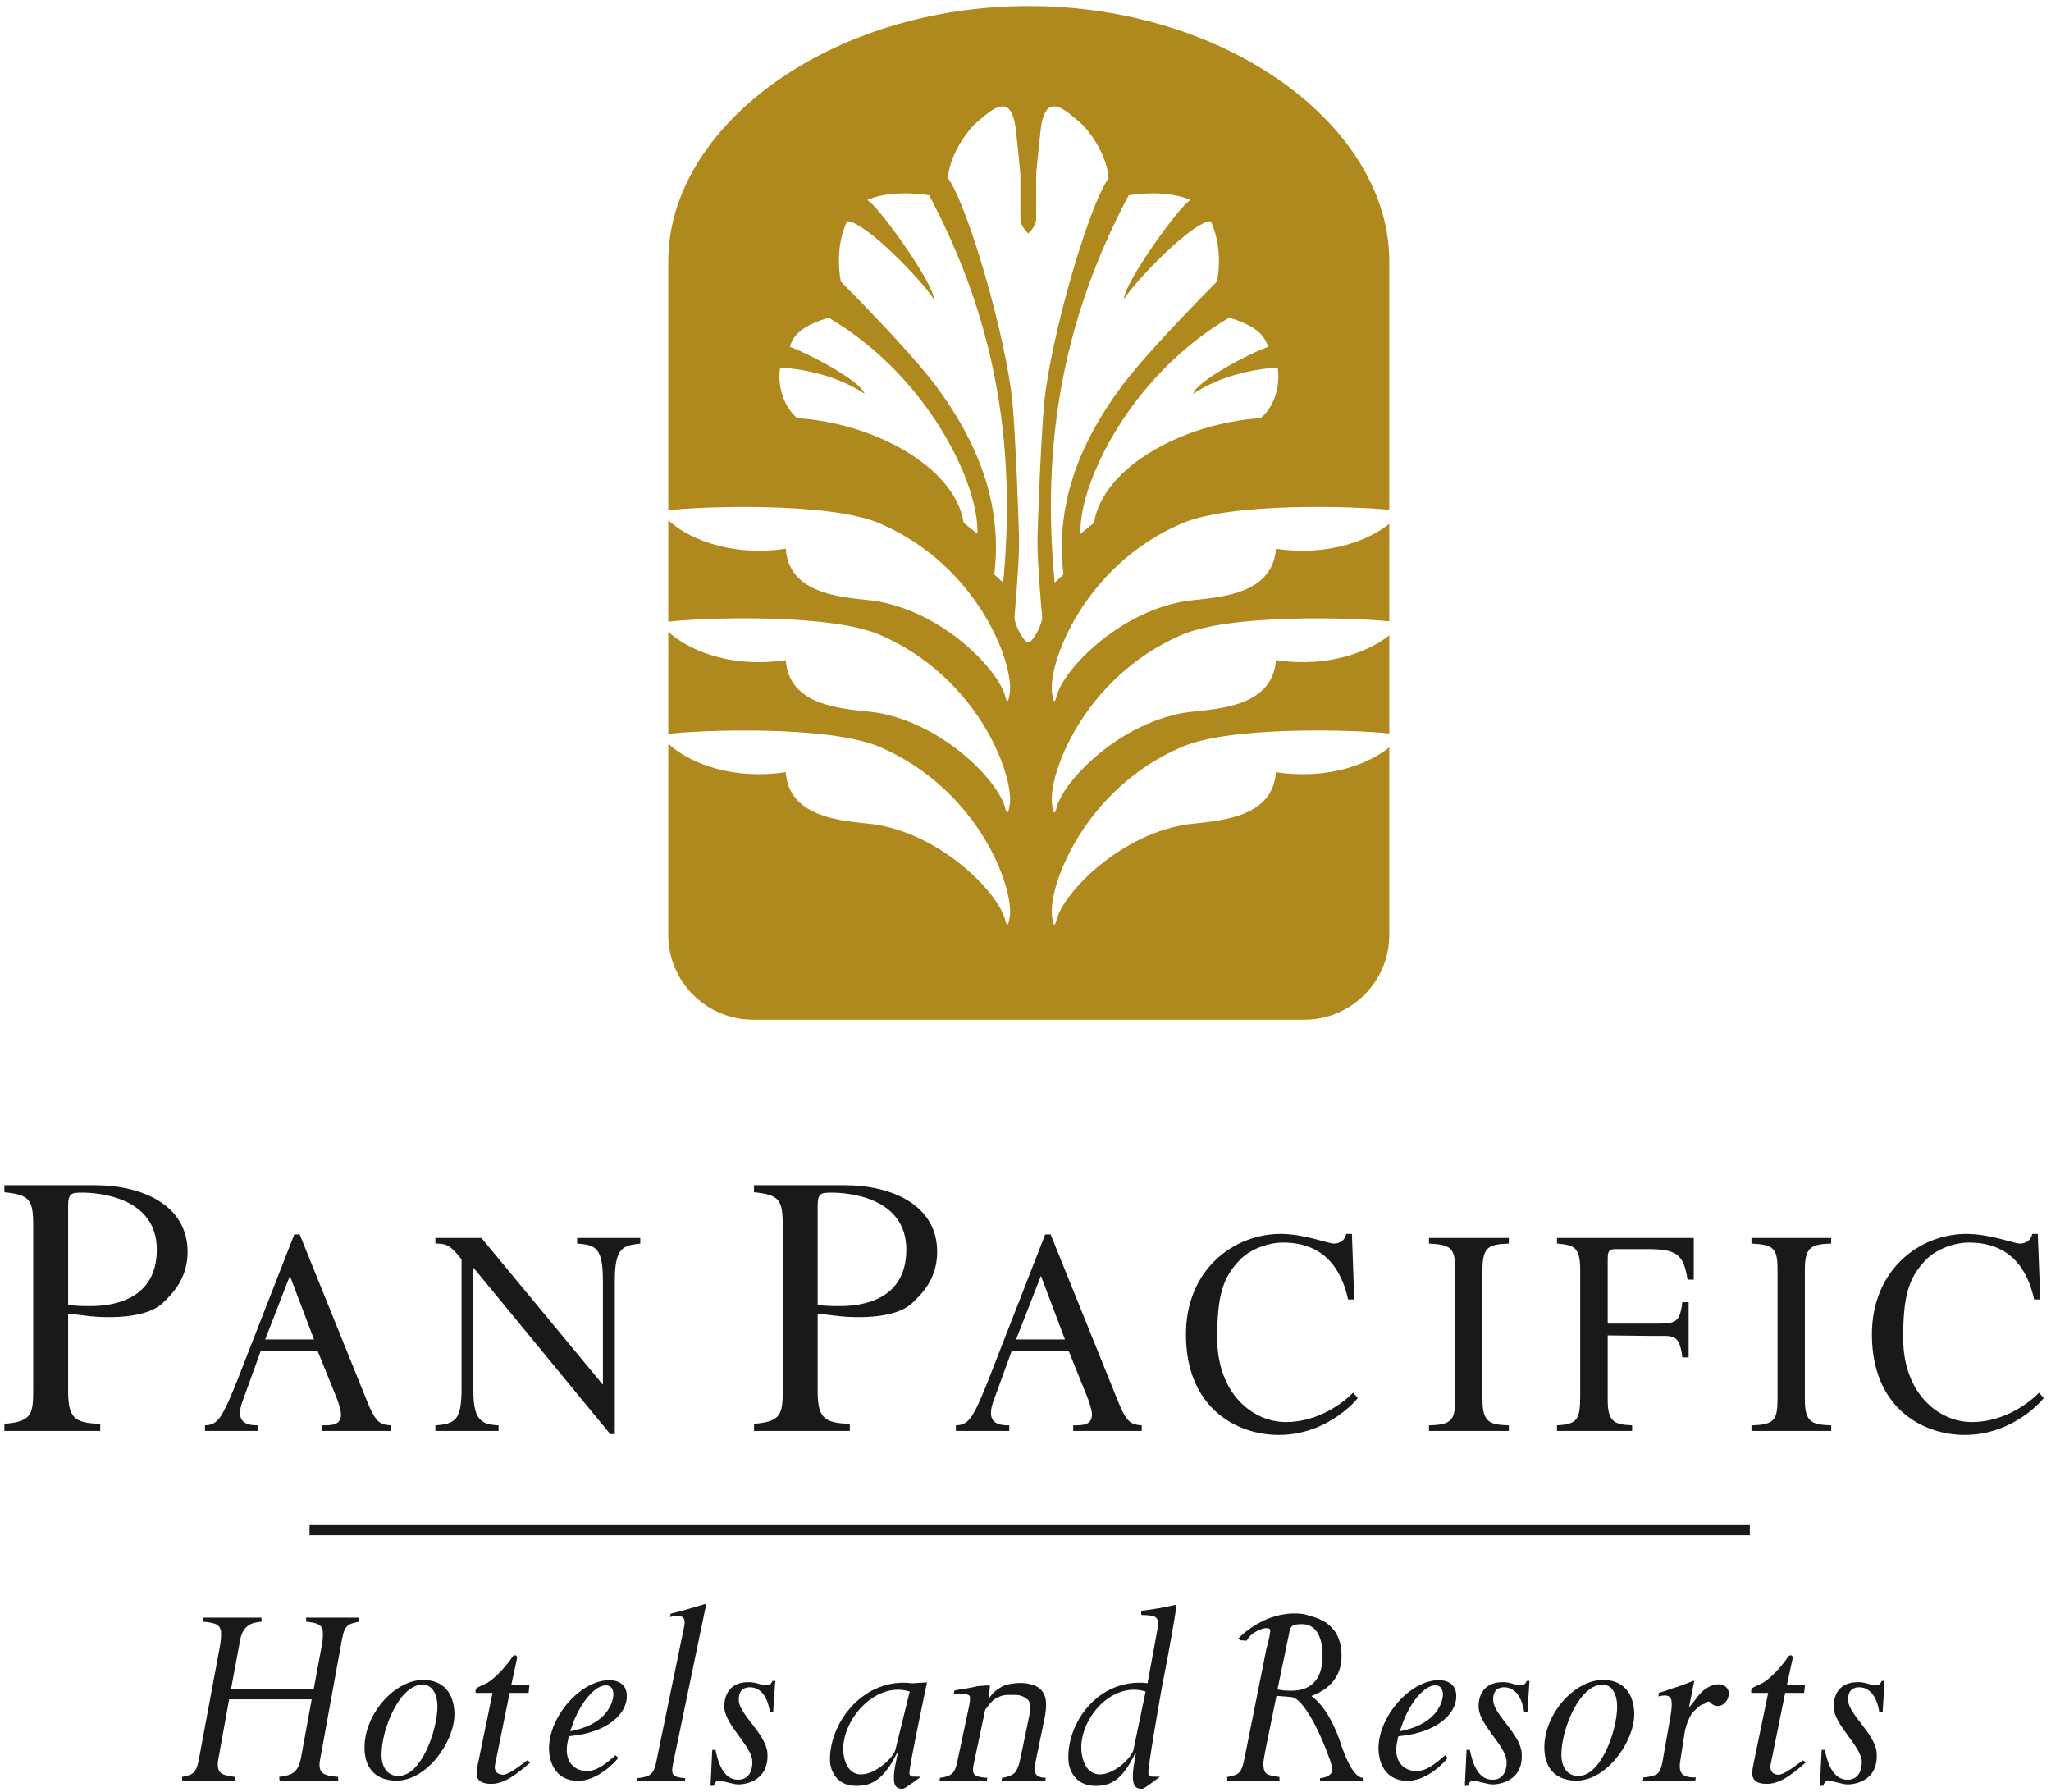 <?xml version="1.0" encoding="UTF-8"?>
<svg width="190px" height="166px" viewBox="0 0 190 166" version="1.1" xmlns="http://www.w3.org/2000/svg" xmlns:xlink="http://www.w3.org/1999/xlink">
    <title>Pan Pacific Hotels</title>
    <g id="Pan-Pacific-Hotels" stroke="none" stroke-width="1" fill="none" fill-rule="evenodd">
        <g id="Pan_Pacific">
            <path d="M0.406,109.78 L8.773,109.78 C13.149,109.78 17.377,111.591 17.377,115.957 C17.377,118.647 15.698,120.051 15.16,120.61 C13.791,122.012 10.716,122.061 9.112,121.975 C8.358,121.946 7.074,121.748 6.312,121.674 L6.312,128.786 C6.312,131.294 6.839,131.815 9.283,131.88 L9.283,132.54 L0.406,132.54 L0.406,131.88 C3.077,131.673 3.077,130.89 3.077,128.417 L3.077,113.523 C3.077,111.08 2.727,110.676 0.406,110.43 L0.406,109.78 Z M6.312,120.871 C6.916,120.948 7.537,120.975 8.216,120.975 C9.377,120.975 14.526,120.975 14.526,115.751 C14.526,110.826 9.01,110.467 7.604,110.467 C6.66,110.467 6.312,110.505 6.312,111.646 L6.312,120.871 L6.312,120.871 Z" id="Fill-2" fill="#1A1919"></path>
            <path d="M69.85,109.78 L78.227,109.78 C82.594,109.78 86.818,111.591 86.818,115.957 C86.818,118.647 85.139,120.051 84.593,120.61 C83.235,122.012 80.16,122.061 78.556,121.975 C77.801,121.946 76.508,121.748 75.746,121.674 L75.746,128.786 C75.746,131.294 76.284,131.815 78.725,131.88 L78.725,132.54 L69.85,132.54 L69.85,131.88 C72.51,131.673 72.51,130.89 72.51,128.417 L72.51,113.523 C72.51,111.08 72.171,110.676 69.85,110.43 L69.85,109.78 Z M75.746,120.871 C76.347,120.948 76.989,120.975 77.65,120.975 C78.829,120.975 83.96,120.975 83.96,115.751 C83.96,110.826 78.443,110.467 77.037,110.467 C76.093,110.467 75.746,110.505 75.746,111.646 L75.746,120.871 L75.746,120.871 Z" id="Fill-3" fill="#1A1919"></path>
            <path d="M24.138,125.173 L22.441,129.872 C22.31,130.219 22.235,130.588 22.235,130.89 C22.235,132.021 23.403,132.021 23.933,132.021 L23.933,132.54 L18.989,132.54 L18.989,132.021 C19.396,132.002 19.809,131.946 20.262,131.436 C20.839,130.756 21.612,128.786 22.082,127.599 L27.262,114.336 L27.762,114.336 L33.959,129.674 C34.752,131.655 35.101,131.946 36.195,132.021 L36.195,132.54 L29.855,132.54 L29.855,132.021 C30.77,132.021 31.59,132.002 31.59,131.003 C31.59,130.569 31.27,129.674 31.11,129.297 L29.441,125.173 L24.138,125.173 Z M29.091,124.069 L26.855,118.174 L24.564,124.069 L29.091,124.069 L29.091,124.069 Z" id="Fill-4" fill="#1A1919"></path>
            <path d="M93.706,125.173 L91.998,129.872 C91.874,130.219 91.8,130.588 91.8,130.89 C91.8,132.021 92.967,132.021 93.497,132.021 L93.497,132.54 L88.553,132.54 L88.553,132.021 C88.96,132.002 89.384,131.946 89.828,131.436 C90.403,130.756 91.187,128.786 91.649,127.599 L96.826,114.336 L97.326,114.336 L103.524,129.674 C104.316,131.655 104.665,131.946 105.77,132.021 L105.77,132.54 L99.419,132.54 L99.419,132.021 C100.336,132.021 101.157,132.002 101.157,131.003 C101.157,130.569 100.837,129.674 100.684,129.297 L99.016,125.173 L93.706,125.173 Z M98.658,124.069 L96.43,118.174 L94.128,124.069 L98.658,124.069 L98.658,124.069 Z" id="Fill-5" fill="#1A1919"></path>
            <path d="M59.313,115.184 C57.749,115.373 56.954,115.486 56.954,118.636 L56.954,132.833 L56.532,132.833 L43.901,117.467 L43.845,117.467 L43.845,128.569 C43.845,131.353 44.382,131.946 46.184,132.021 L46.184,132.54 L40.334,132.54 L40.334,132.021 C42.232,131.89 42.759,131.483 42.759,128.569 L42.759,116.665 C41.733,115.315 41.334,115.184 40.334,115.184 L40.334,114.665 L44.598,114.665 L55.815,128.218 L55.852,128.218 L55.852,118.636 C55.852,115.524 55.155,115.315 53.465,115.184 L53.465,114.665 L59.313,114.665 L59.313,115.184" id="Fill-6" fill="#1A1919"></path>
            <path d="M124.888,120.363 C124.257,117.523 122.664,115.091 118.842,115.091 C117.596,115.091 115.872,115.628 114.824,116.732 C113.26,118.371 112.759,120.051 112.759,123.938 C112.759,129.032 116.003,131.718 119.133,131.718 C122.2,131.718 124.566,129.815 125.342,129.002 L125.786,129.484 C125.767,129.55 123.059,132.908 118.465,132.908 C114.457,132.908 109.864,130.323 109.864,123.607 C109.864,117.553 114.342,114.289 118.626,114.289 C120.832,114.289 123.022,115.184 123.57,115.184 C123.69,115.184 124.521,115.184 124.708,114.289 L125.238,114.289 L125.454,120.363 L124.888,120.363" id="Fill-7" fill="#1A1919"></path>
            <path d="M188.436,120.363 C187.824,117.523 186.2,115.091 182.391,115.091 C181.145,115.091 179.419,115.628 178.372,116.732 C176.805,118.371 176.305,120.051 176.305,123.938 C176.305,129.032 179.55,131.718 182.682,131.718 C185.749,131.718 188.115,129.815 188.888,129.002 L189.332,129.484 C189.313,129.55 186.597,132.908 182.013,132.908 C178.013,132.908 173.409,130.323 173.409,123.607 C173.409,117.553 177.88,114.289 182.163,114.289 C184.372,114.289 186.57,115.184 187.115,115.184 C187.238,115.184 188.068,115.184 188.267,114.289 L188.776,114.289 L189.01,120.363 L188.436,120.363" id="Fill-8" fill="#1A1919"></path>
            <path d="M132.377,132.021 C134.492,131.973 134.802,131.521 134.802,129.595 L134.802,117.609 C134.802,115.609 134.444,115.288 132.377,115.184 L132.377,114.665 L139.773,114.665 L139.773,115.184 C137.963,115.258 137.332,115.449 137.332,117.609 L137.332,129.595 C137.332,131.693 137.934,131.973 139.773,132.021 L139.773,132.54 L132.377,132.54 L132.377,132.021" id="Fill-9" fill="#1A1919"></path>
            <path d="M155.847,125.73 C155.572,123.457 154.979,123.759 153.112,123.74 L148.933,123.693 L148.933,129.595 C148.933,131.614 149.422,131.946 151.196,132.021 L151.196,132.54 L144.235,132.54 L144.235,132.021 C146.094,131.917 146.385,131.521 146.385,129.297 L146.385,117.609 C146.385,115.486 145.803,115.315 144.235,115.184 L144.235,114.665 L156.904,114.665 L156.904,118.523 L156.329,118.523 C155.96,116.128 155.3,115.695 152.535,115.695 L149.725,115.695 C149.102,115.695 148.933,115.807 148.933,116.617 L148.933,122.598 L153.112,122.598 C155.158,122.598 155.602,122.636 155.847,120.61 L156.431,120.61 L156.431,125.73 L155.847,125.73" id="Fill-10" fill="#1A1919"></path>
            <path d="M162.251,132.021 C164.356,131.973 164.666,131.521 164.666,129.595 L164.666,117.609 C164.666,115.609 164.307,115.288 162.251,115.184 L162.251,114.665 L169.637,114.665 L169.637,115.184 C167.826,115.258 167.196,115.449 167.196,117.609 L167.196,129.595 C167.196,131.693 167.797,131.973 169.637,132.021 L169.637,132.54 L162.251,132.54 L162.251,132.021" id="Fill-11" fill="#1A1919"></path>
            <line x1="28.676" y1="141.7" x2="162.101" y2="141.7" id="Stroke-12" stroke="#1A1919" stroke-width="1.008"></line>
            <path d="M33.269,150.208 C32.27,150.425 31.922,150.462 31.665,151.925 L29.639,163.055 C29.411,164.392 30.177,164.459 31.318,164.583 L31.336,164.96 L25.903,164.96 L25.866,164.583 C26.818,164.441 27.59,164.347 27.874,162.866 L28.874,157.403 L21.224,157.403 L20.205,163.055 C20.027,164.347 20.638,164.412 21.735,164.583 L21.762,164.96 L16.884,164.96 L16.866,164.583 C17.866,164.374 18.179,164.299 18.441,162.866 L20.347,152.631 C20.44,152.179 20.5,151.623 20.478,151.208 C20.433,150.425 19.858,150.302 18.802,150.208 L18.772,149.831 L24.214,149.831 L24.243,150.208 C23.516,150.273 22.516,150.395 22.243,151.925 L21.404,156.432 L29.064,156.432 L29.769,152.631 C29.874,152.179 29.93,151.623 29.911,151.208 C29.866,150.395 29.289,150.321 28.374,150.208 L28.347,149.831 L33.251,149.831 L33.269,150.208" id="Fill-13" fill="#1A1919"></path>
            <path d="M42.098,158.791 C42.091,161.347 39.494,165.034 36.598,164.933 C34.59,164.856 33.751,163.553 33.769,161.836 C33.769,158.772 36.58,155.519 39.326,155.603 C41.524,155.679 42.098,157.414 42.098,158.791 Z M35.344,162.516 C35.344,163.706 35.901,164.47 36.845,164.497 C38.995,164.583 40.505,160.31 40.523,158.082 C40.523,157.007 40.099,156.074 39.195,156.037 C37.08,155.97 35.356,160.056 35.344,162.516 L35.344,162.516 Z" id="Fill-14" fill="#1A1919"></path>
            <path d="M49.05,156.064 L47.363,156.064 L47.883,153.679 C47.919,153.5 47.872,153.291 47.721,153.329 C47.532,153.291 47.446,153.5 47.371,153.612 C46.804,154.425 45.834,155.463 45.155,155.866 C44.807,156.064 44.221,156.234 44.099,156.432 C44.043,156.556 44.043,156.668 44.07,156.802 L45.628,156.802 L44.315,163.176 C44.24,163.545 44.136,163.941 44.147,164.291 C44.174,164.989 44.703,165.158 45.192,165.214 C46.457,165.356 47.579,164.601 49.136,163.235 L48.834,163.055 C48.099,163.612 47.069,164.403 46.58,164.385 C45.92,164.355 45.834,163.893 45.834,163.687 C45.834,163.62 45.834,163.564 45.853,163.497 L47.211,156.802 L48.965,156.802 L49.05,156.064" id="Fill-15" fill="#1A1919"></path>
            <path d="M52.823,160.358 C56.719,159.62 56.823,157.131 56.823,156.951 C56.823,156.518 56.644,156.123 56.174,156.104 C55.144,156.064 53.86,157.62 53.143,159.459 L52.823,160.358 Z M57.267,162.828 C57.05,163.157 55.324,165.016 53.447,164.951 C51.457,164.885 50.86,163.235 50.86,161.915 C50.871,158.941 53.871,155.545 56.532,155.63 C57.492,155.66 58.078,156.187 58.069,157.112 C58.069,158.753 56.286,160.376 53.219,160.754 L52.701,160.818 C52.598,161.243 52.502,161.658 52.502,162.075 C52.502,163.49 53.476,164.008 54.275,164.045 C55.286,164.072 56.088,163.396 57.032,162.575 L57.267,162.828 L57.267,162.828 Z" id="Fill-16" fill="#1A1919"></path>
            <path d="M66.283,162.075 C66.473,162.989 66.906,164.892 68.436,164.847 C69.499,164.81 69.738,163.791 69.69,163.101 C69.614,161.724 67.219,159.81 67.104,158.206 C67.067,157.556 67.219,155.876 69.217,155.81 C70.078,155.772 70.473,156.123 71.056,156.104 C71.377,156.083 71.473,155.876 71.556,155.697 L71.82,155.686 L71.622,158.602 L71.331,158.612 C71.16,157.433 70.623,156.243 69.398,156.283 C68.973,156.302 68.388,156.508 68.444,157.537 C68.53,158.839 70.962,160.62 71.096,162.384 C71.235,164.668 69.51,165.243 68.454,165.28 C67.888,165.299 67.104,164.933 66.547,164.951 C66.283,164.96 66.227,165.168 66.123,165.403 L65.821,165.412 L65.981,162.082 L66.283,162.075" id="Fill-17" fill="#1A1919"></path>
            <path d="M151.393,158.791 C151.385,161.347 148.78,165.034 145.896,164.933 C143.895,164.856 143.056,163.553 143.064,161.836 C143.064,158.772 145.866,155.519 148.631,155.603 C150.818,155.679 151.393,157.414 151.393,158.791 Z M144.642,162.516 C144.642,163.706 145.206,164.47 146.15,164.497 C148.291,164.583 149.799,160.31 149.81,158.082 C149.81,157.007 149.396,156.074 148.497,156.037 C146.385,155.97 144.65,160.056 144.642,162.516 L144.642,162.516 Z" id="Fill-18" fill="#1A1919"></path>
            <path d="M167.214,156.064 L165.535,156.064 L166.054,153.679 C166.091,153.5 166.035,153.291 165.893,153.329 C165.704,153.291 165.618,153.5 165.542,153.612 C164.976,154.425 164.005,155.463 163.318,155.866 C162.979,156.064 162.393,156.234 162.27,156.432 C162.214,156.556 162.214,156.668 162.241,156.802 L163.8,156.802 L162.479,163.176 C162.412,163.545 162.308,163.941 162.326,164.291 C162.344,164.989 162.874,165.158 163.356,165.214 C164.629,165.356 165.751,164.601 167.297,163.235 L167.005,163.055 C166.259,163.612 165.233,164.403 164.74,164.385 C164.091,164.355 164.005,163.893 164.005,163.687 C164.005,163.62 163.998,163.564 164.016,163.497 L165.375,156.802 L167.128,156.802 L167.214,156.064" id="Fill-19" fill="#1A1919"></path>
            <path d="M129.671,160.358 C133.567,159.62 133.671,157.131 133.671,156.951 C133.671,156.518 133.481,156.123 132.999,156.104 C131.992,156.064 130.7,157.62 129.992,159.459 L129.671,160.358 Z M134.105,162.828 C133.896,163.157 132.171,165.016 130.283,164.951 C128.294,164.885 127.701,163.235 127.701,161.915 C127.719,158.941 130.709,155.545 133.369,155.63 C134.34,155.66 134.914,156.187 134.907,157.112 C134.907,158.753 133.123,160.376 130.067,160.754 L129.54,160.818 C129.436,161.243 129.35,161.658 129.342,162.075 C129.342,163.49 130.321,164.008 131.115,164.045 C132.133,164.072 132.925,163.396 133.877,162.575 L134.105,162.828 L134.105,162.828 Z" id="Fill-20" fill="#1A1919"></path>
            <path d="M136.16,162.075 C136.358,162.989 136.783,164.892 138.321,164.847 C139.377,164.81 139.612,163.791 139.567,163.101 C139.482,161.724 137.093,159.81 136.981,158.206 C136.933,157.556 137.093,155.876 139.104,155.81 C139.952,155.772 140.358,156.123 140.925,156.104 C141.246,156.083 141.348,155.876 141.433,155.697 L141.687,155.686 L141.5,158.602 L141.206,158.612 C141.026,157.433 140.489,156.243 139.264,156.283 C138.851,156.302 138.265,156.508 138.331,157.537 C138.407,158.839 140.839,160.62 140.97,162.384 C141.123,164.668 139.388,165.243 138.331,165.28 C137.765,165.299 136.974,164.933 136.425,164.951 C136.16,164.96 136.093,165.168 135.992,165.403 L135.698,165.412 L135.858,162.082 L136.16,162.075" id="Fill-21" fill="#1A1919"></path>
            <path d="M169.043,162.075 C169.24,162.989 169.674,164.892 171.211,164.847 C172.267,164.81 172.505,163.791 172.467,163.101 C172.364,161.724 169.986,159.81 169.871,158.206 C169.834,157.556 169.986,155.876 171.994,155.81 C172.845,155.772 173.249,156.123 173.805,156.104 C174.137,156.083 174.23,155.876 174.315,155.697 L174.58,155.686 L174.401,158.602 L174.099,158.612 C173.92,157.433 173.382,156.243 172.156,156.283 C171.741,156.302 171.147,156.508 171.211,157.537 C171.297,158.839 173.741,160.62 173.853,162.384 C174.006,164.668 172.278,165.243 171.211,165.28 C170.647,165.299 169.864,164.933 169.326,164.951 C169.043,164.96 168.995,165.168 168.893,165.403 L168.591,165.412 L168.751,162.082 L169.043,162.075" id="Fill-22" fill="#1A1919"></path>
            <path d="M119.615,157.187 L118.249,157.074 L117.211,162.176 C117.021,163.224 117.021,163.318 117.04,163.497 C117.088,164.374 117.38,164.423 118.522,164.594 L118.54,164.96 L113.7,164.96 L113.673,164.594 C114.741,164.374 114.995,164.337 115.286,162.875 L117.334,152.642 C117.391,152.396 117.644,151.574 117.636,151.291 C117.673,151.048 117.797,150.802 117.286,150.802 C117.051,150.802 115.965,151.085 115.495,151.962 L114.928,151.932 L114.711,151.765 C115.241,151.208 117.636,149.037 120.812,149.51 C121.794,149.82 124.152,150.131 124.275,153.179 C124.35,155.008 123.428,156.366 121.484,157.093 C123.077,158.253 123.928,160.687 124.152,161.336 C124.323,161.877 125.219,164.639 126.246,164.668 L126.246,164.951 L122.286,164.951 L122.286,164.705 C122.7,164.668 123.615,164.459 123.399,163.639 C123.059,162.377 121.096,157.34 119.615,157.187 Z M118.342,156.481 C118.853,156.583 119.032,156.594 119.588,156.601 C121.794,156.623 122.615,155.141 122.511,153.027 C122.436,151.425 121.805,150.433 120.607,150.433 C119.655,150.433 119.577,150.66 119.465,151.085 L118.342,156.481 L118.342,156.481 Z" id="Fill-23" fill="#1A1919"></path>
            <path d="M58.946,164.978 L59.002,164.705 C59.588,164.649 60.002,164.545 60.237,164.366 C60.483,164.187 60.652,163.847 60.767,163.328 L63.331,150.895 C63.425,150.489 63.444,150.216 63.406,150.066 C63.35,149.791 63.126,149.671 62.745,149.671 C62.652,149.671 62.558,149.679 62.465,149.698 C62.35,149.708 62.22,149.735 62.058,149.773 L62.126,149.47 C63.002,149.254 64.077,148.951 65.323,148.574 C65.368,148.574 65.398,148.593 65.398,148.633 C65.398,148.671 65.379,148.754 65.361,148.887 L62.35,163.366 C62.227,163.903 62.256,164.261 62.407,164.412 C62.558,164.572 62.925,164.668 63.491,164.705 L63.435,164.978 L58.946,164.978" id="Fill-24" fill="#1A1919"></path>
            <path d="M84.243,164.261 C84.224,163.583 85.828,156.083 85.877,155.828 L84.526,155.914 C79.989,155.339 76.802,159.574 76.888,163.101 C76.906,163.743 77.31,165.412 79.31,165.412 C80.508,165.412 81.754,165.112 83.112,162.347 L83.16,162.395 C82.885,163.743 82.791,164.225 82.81,164.725 C82.82,165.101 82.847,165.751 83.679,165.676 C83.847,165.668 85.31,164.572 85.31,164.572 L84.537,164.553 C84.385,164.553 84.253,164.423 84.243,164.261 Z M82.933,162.139 C82.459,163.355 79.32,165.751 78.347,163.272 C77.168,160.254 80.735,155.556 84.273,156.678 L82.933,162.139 L82.933,162.139 Z" id="Fill-25" fill="#1A1919"></path>
            <path d="M91.412,164.951 L91.47,164.668 C91.008,164.649 90.489,164.572 90.31,164.392 C90.12,164.232 90.083,163.914 90.195,163.433 L91.27,158.358 C91.818,157.649 92.027,157.309 92.829,157.063 C93.083,156.98 93.62,156.989 94.016,156.989 C94.59,156.989 94.912,157.187 95.214,157.433 C95.516,157.698 95.46,158.404 95.336,158.989 L94.516,162.933 C94.374,163.612 94.177,164.053 93.941,164.261 C93.706,164.459 93.337,164.601 92.829,164.668 L92.78,164.951 L96.826,164.951 L96.882,164.668 C96.422,164.668 96.129,164.553 95.978,164.337 C95.826,164.121 95.807,163.781 95.912,163.291 L96.807,158.951 C96.978,157.858 96.978,157.101 96.442,156.518 C95.941,155.97 94.959,155.885 94.506,155.885 C93.949,155.885 93.147,156.027 92.829,156.216 C92.404,156.47 91.949,156.725 91.564,157.422 L91.694,156.31 C91.706,156.243 91.706,156.198 91.706,156.16 C91.706,156.13 91.497,156.112 91.449,156.112 L90.554,156.179 C89.97,156.347 88.706,156.5 88.415,156.583 L88.337,156.933 C88.442,156.914 88.508,156.903 88.572,156.903 C88.639,156.896 88.706,156.896 88.773,156.896 C89.168,156.896 89.772,156.876 89.848,157.142 C89.885,157.302 89.855,157.612 89.772,158.037 L88.695,163.12 C88.564,163.743 88.393,164.139 88.158,164.31 C87.933,164.489 87.575,164.612 87.083,164.668 L87.027,164.951 L91.412,164.951" id="Fill-26" fill="#1A1919"></path>
            <path d="M106.382,164.261 C106.335,163.668 107.382,157.698 107.655,156.168 C107.816,155.339 108.449,152.216 108.987,148.772 L108.872,148.652 C107.816,148.906 106.759,149.075 105.704,149.198 L105.733,149.586 C106.883,149.604 107.23,149.717 107.27,150.253 C107.297,150.575 107.184,151.161 107.061,151.802 L106.308,155.903 C101.789,155.377 98.759,159.583 98.979,163.101 C99.016,163.743 99.478,165.412 101.476,165.412 C102.666,165.412 103.901,165.112 105.174,162.347 L105.222,162.395 C104.987,163.743 104.92,164.225 104.949,164.725 C104.987,165.101 105.013,165.751 105.853,165.676 C106.024,165.668 107.457,164.572 107.457,164.572 L106.673,164.553 C106.524,164.553 106.39,164.423 106.382,164.261 Z M104.987,162.139 C104.561,163.355 101.486,165.751 100.438,163.272 C99.166,160.254 102.572,155.556 106.128,156.678 L104.987,162.139 L104.987,162.139 Z" id="Fill-27" fill="#1A1919"></path>
            <path d="M152.187,164.96 L152.244,164.631 C152.866,164.583 153.291,164.47 153.508,164.31 C153.733,164.15 153.885,163.81 153.99,163.28 L154.77,158.848 C154.874,158.206 154.893,157.735 154.829,157.462 C154.752,157.187 154.554,157.045 154.233,157.045 C154.168,157.045 154.083,157.045 153.979,157.063 C153.866,157.083 153.743,157.112 153.632,157.131 L153.677,156.802 C154.083,156.678 154.489,156.545 154.893,156.396 C155.318,156.272 155.61,156.16 155.762,156.112 C156.109,155.981 156.479,155.847 156.866,155.686 C156.893,155.686 156.931,155.697 156.931,155.735 C156.931,155.765 156.931,155.828 156.904,155.943 L156.46,158.168 C156.979,157.574 157.441,156.829 157.885,156.508 C158.344,156.179 158.77,156.008 159.185,156.008 C159.524,156.008 159.78,156.123 159.96,156.32 C160.129,156.518 160.195,156.772 160.129,157.074 C160.083,157.34 159.968,157.564 159.77,157.743 C159.583,157.933 159.363,158.019 159.12,158.019 C158.864,158.019 158.639,157.915 158.43,157.678 C158.214,157.451 157.959,157.847 157.808,157.847 C157.591,157.847 157.289,158.16 156.893,158.526 C156.497,158.895 156.169,159.903 156.091,160.291 L155.649,163.149 C155.564,163.713 155.62,164.101 155.847,164.328 C156.072,164.545 156.479,164.649 157.102,164.631 L157.035,164.96 L152.187,164.96" id="Fill-28" fill="#1A1919"></path>
            <path d="M109.447,48.497 C114.022,46.505 125.492,46.893 128.701,47.221 L128.701,24.207 C128.701,11.67 113.663,0.558 95.299,0.558 C76.933,0.558 61.906,11.67 61.906,24.207 L61.906,47.269 C64.425,46.929 76.754,46.422 81.537,48.497 C90.65,52.438 93.923,61.494 93.546,64.181 C93.46,64.777 93.326,65.371 93.12,64.513 C92.526,62.088 87.497,56.807 81.366,55.711 C79.178,55.314 73.112,55.542 72.794,50.825 C67.35,51.628 63.444,49.657 61.906,48.175 L61.906,57.588 C64.425,57.248 76.754,56.729 81.537,58.814 C90.65,62.767 93.923,71.823 93.546,74.51 C93.46,75.096 93.326,75.689 93.12,74.841 C92.526,72.409 87.497,67.125 81.366,66.032 C79.178,65.644 73.112,65.872 72.794,61.144 C67.35,61.957 63.444,59.983 61.906,58.505 L61.906,67.984 C64.425,67.636 76.754,67.125 81.537,69.2 C90.65,73.144 93.923,82.197 93.546,84.887 C93.46,85.473 93.326,86.075 93.12,85.227 C92.526,82.794 87.497,77.51 81.366,76.416 C79.178,76.02 73.112,76.238 72.794,71.521 C67.35,72.331 63.444,70.361 61.906,68.879 L61.906,86.604 C61.906,90.924 65.436,94.451 69.745,94.451 L120.853,94.451 C125.163,94.451 128.701,90.924 128.701,86.604 L128.701,69.219 C126.955,70.652 123.219,72.275 118.2,71.521 C117.88,76.238 111.805,76.02 109.625,76.416 C103.487,77.51 98.459,82.794 97.874,85.227 C97.666,86.075 97.524,85.473 97.46,84.887 C97.071,82.197 100.345,73.144 109.447,69.2 C114.022,67.211 125.492,67.596 128.701,67.936 L128.701,58.844 C126.955,60.259 123.219,61.89 118.2,61.144 C117.88,65.872 111.805,65.644 109.625,66.032 C103.487,67.125 98.459,72.409 97.874,74.841 C97.666,75.689 97.524,75.096 97.46,74.51 C97.071,71.823 100.345,62.767 109.447,58.814 C114.022,56.826 125.492,57.21 128.701,57.55 L128.701,48.515 C126.955,49.937 123.219,51.571 118.2,50.825 C117.88,55.542 111.805,55.314 109.625,55.711 C103.487,56.807 98.459,62.088 97.874,64.513 C97.666,65.371 97.524,64.777 97.46,64.181 C97.071,61.494 100.345,52.438 109.447,48.497 Z M90.545,49.438 L89.273,48.43 C88.46,43.213 80.915,39.176 73.869,38.732 C72.717,37.818 71.973,35.914 72.273,34.037 C76.377,34.328 78.84,35.657 80.093,36.47 C79.716,35.272 74.933,32.754 73.171,32.13 C73.537,30.742 74.84,30.018 76.754,29.421 C86.074,34.904 90.732,44.968 90.545,49.438 Z M92.931,53.967 L92.109,53.213 C92.931,46.411 90.347,40.686 86.772,35.837 C84.347,32.574 78.81,26.999 77.887,26.074 C77.887,26.084 77.887,26.084 77.887,26.084 C77.706,25.906 77.727,25.913 77.887,26.074 C77.452,23.51 77.925,21.697 78.462,20.491 C80.16,20.481 85.564,26.149 86.508,27.724 C86.574,26.339 81.328,18.992 80.339,18.528 C81.716,17.917 83.762,17.737 86.074,18.084 C91.176,27.724 94.374,38.988 92.931,53.967 Z M96.543,57.117 C96.609,57.74 95.684,59.504 95.262,59.504 C94.826,59.504 93.923,57.74 93.979,57.117 C94.035,56.486 94.403,52.213 94.403,50.318 C94.403,48.43 94.045,39.93 93.799,37.347 C93.195,31.12 89.65,19.017 87.811,16.491 C88.016,14.028 89.952,11.794 90.318,11.483 C91.847,10.163 93.666,8.36 94.101,11.983 C94.337,14.066 94.527,16.141 94.527,16.141 C94.527,16.141 94.527,19.727 94.527,20.293 C94.527,20.858 95.083,21.491 95.262,21.611 C95.441,21.491 95.987,20.858 95.987,20.293 C95.987,19.727 95.987,16.141 95.987,16.141 C95.987,16.141 96.176,14.066 96.411,11.983 C96.845,8.36 98.676,10.163 100.203,11.483 C100.572,11.794 102.506,14.028 102.703,16.491 C100.882,19.017 97.337,31.12 96.733,37.347 C96.478,39.93 96.109,48.43 96.109,50.318 C96.109,52.213 96.478,56.486 96.543,57.117 Z M97.703,53.967 C96.251,38.988 99.46,27.724 104.561,18.084 C106.871,17.737 108.909,17.917 110.286,18.528 C109.296,18.992 104.053,26.339 104.118,27.724 C105.062,26.149 110.475,20.481 112.163,20.491 C112.711,21.697 113.182,23.51 112.749,26.074 C112.909,25.913 112.92,25.906 112.749,26.084 C112.749,26.084 112.749,26.084 112.749,26.074 C111.823,26.999 106.278,32.574 103.863,35.837 C100.27,40.686 97.703,46.411 98.516,53.213 L97.703,53.967 Z M100.091,49.438 C99.901,44.968 104.561,34.904 113.871,29.421 C115.797,30.018 117.088,30.742 117.465,32.13 C115.692,32.754 110.909,35.272 110.532,36.47 C111.797,35.657 114.259,34.328 118.36,34.037 C118.664,35.914 117.918,37.818 116.778,38.732 C109.722,39.176 102.177,43.213 101.345,48.43 L100.091,49.438 L100.091,49.438 Z" id="Fill-29" fill="#AF891E"></path>
        </g>
    </g>
</svg>